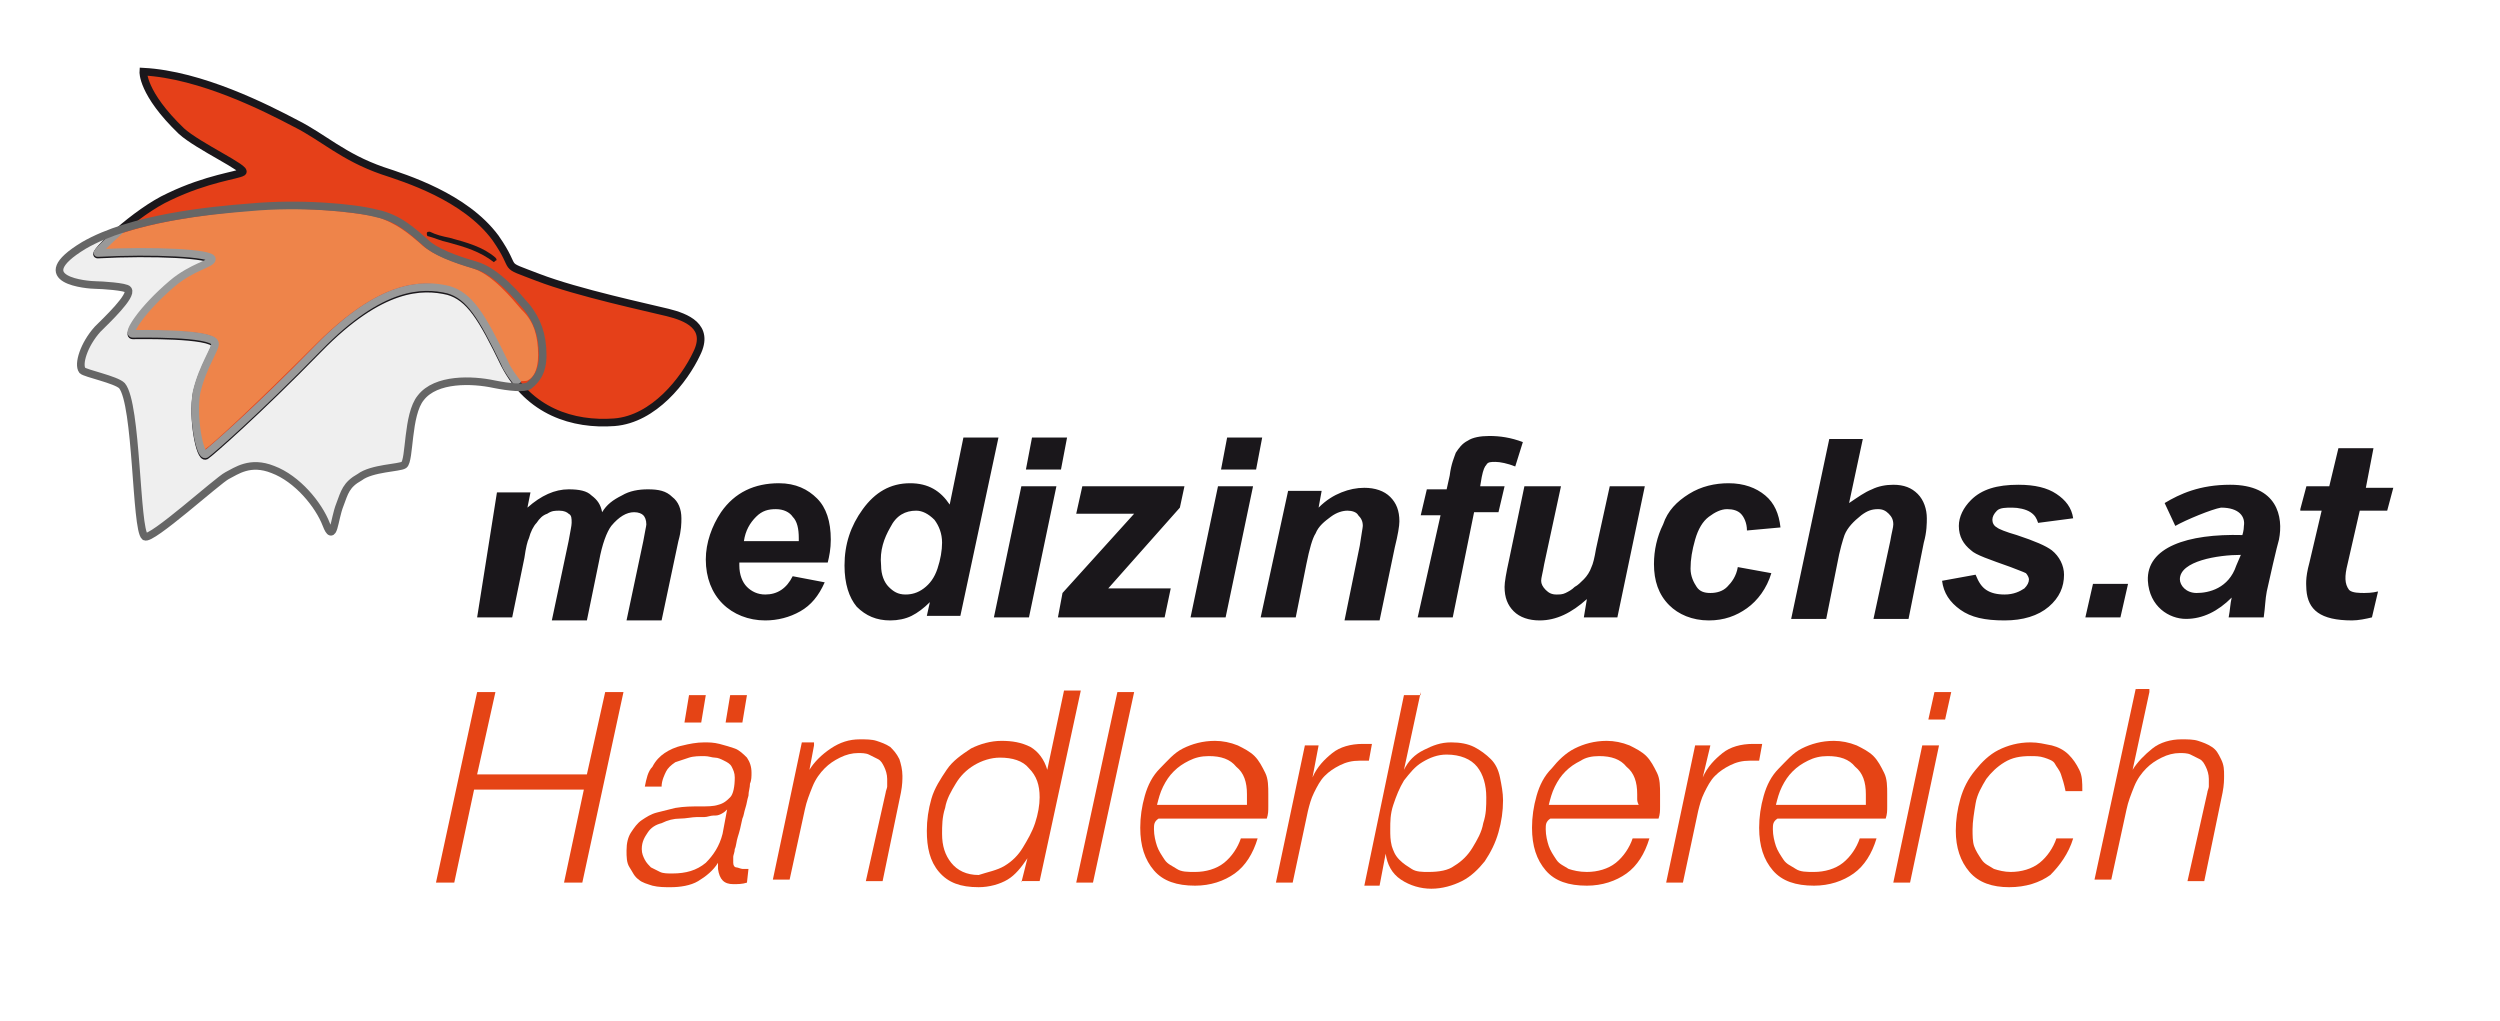 <?xml version="1.0" encoding="utf-8"?>
<!-- Generator: Adobe Illustrator 21.0.2, SVG Export Plug-In . SVG Version: 6.00 Build 0)  -->
<!DOCTYPE svg PUBLIC "-//W3C//DTD SVG 1.1//EN" "http://www.w3.org/Graphics/SVG/1.1/DTD/svg11.dtd">
<svg version="1.1" id="Ebene_1" xmlns="http://www.w3.org/2000/svg" xmlns:xlink="http://www.w3.org/1999/xlink" x="0px" y="0px"
	 width="164px" height="67px" viewBox="0 0 164 67" enable-background="new 0 0 164 67" xml:space="preserve">
<g>
	<path fill="#E54415" d="M32.5,45.4l-1.2,5.4h7.2l1.2-5.4h1.2l-2.7,12.5h-1.2l1.3-6.1h-7.2l-1.3,6.1h-1.2l2.7-12.5H32.5z"/>
	<path fill="#E54415" d="M42.8,50.3c0.2-0.4,0.5-0.7,0.8-0.9c0.3-0.2,0.7-0.4,1.2-0.5c0.4-0.1,0.9-0.2,1.4-0.2c0.3,0,0.6,0,1,0.1
		c0.4,0.1,0.7,0.2,1,0.3s0.6,0.4,0.8,0.6c0.2,0.3,0.3,0.6,0.3,1c0,0.2,0,0.5-0.1,0.7c0,0.3-0.1,0.5-0.1,0.8
		c-0.1,0.3-0.1,0.5-0.2,0.8c-0.1,0.3-0.1,0.5-0.2,0.7c-0.1,0.5-0.2,0.9-0.3,1.2c-0.1,0.3-0.1,0.6-0.2,0.8c0,0.2-0.1,0.4-0.1,0.5
		c0,0.1,0,0.3,0,0.4c0,0.2,0.1,0.3,0.2,0.3c0.1,0,0.3,0.1,0.4,0.1c0.1,0,0.2,0,0.2,0c0.1,0,0.1,0,0.2,0L49,57.9
		C48.7,58,48.4,58,48.1,58c-0.6,0-0.9-0.3-1-1c0-0.1,0-0.2,0-0.2c0-0.1,0-0.2,0-0.2l0,0c-0.3,0.5-0.8,0.9-1.3,1.2s-1.2,0.4-1.8,0.4
		c-0.4,0-0.8,0-1.2-0.1c-0.3-0.1-0.7-0.2-0.9-0.4c-0.3-0.2-0.4-0.5-0.6-0.8s-0.2-0.7-0.2-1.1c0-0.5,0.1-0.9,0.3-1.2
		c0.2-0.3,0.4-0.6,0.7-0.8c0.3-0.2,0.6-0.4,1-0.5c0.4-0.1,0.8-0.2,1.2-0.3c0.6-0.1,1.1-0.1,1.6-0.1c0.5,0,0.9,0,1.2-0.1
		c0.4-0.1,0.6-0.3,0.8-0.5c0.2-0.2,0.3-0.7,0.3-1.3c0-0.3-0.1-0.5-0.2-0.7c-0.1-0.2-0.3-0.3-0.5-0.4c-0.2-0.1-0.4-0.2-0.6-0.2
		c-0.2,0-0.4-0.1-0.7-0.1c-0.3,0-0.7,0-1,0.1c-0.3,0.1-0.6,0.2-0.9,0.3c-0.3,0.2-0.5,0.4-0.6,0.6s-0.3,0.6-0.3,1h-1.1
		C42.4,51.1,42.5,50.6,42.8,50.3z M47.7,53.1c-0.1,0.1-0.2,0.2-0.4,0.3c-0.2,0.1-0.3,0.1-0.5,0.1s-0.4,0.1-0.6,0.1s-0.4,0-0.5,0
		c-0.3,0-0.7,0.1-1.1,0.1s-0.8,0.1-1.2,0.3c-0.4,0.1-0.7,0.3-0.9,0.6c-0.2,0.3-0.4,0.6-0.4,1.1c0,0.3,0.1,0.5,0.2,0.7
		c0.1,0.2,0.3,0.4,0.4,0.5c0.2,0.1,0.4,0.2,0.6,0.3c0.2,0.1,0.5,0.1,0.8,0.1c0.9,0,1.6-0.2,2.2-0.7c0.5-0.5,0.9-1.1,1.1-1.9
		L47.7,53.1L47.7,53.1z M46.3,45.6l-0.3,1.8h-1.1l0.3-1.8H46.3z M49,45.6l-0.3,1.8h-1.1l0.3-1.8H49z"/>
	<path fill="#E54415" d="M53.4,48.9l-0.3,1.6h0c0.3-0.5,0.8-1,1.4-1.4s1.2-0.6,1.9-0.6c0.4,0,0.8,0,1.1,0.1c0.3,0.1,0.6,0.2,0.9,0.4
		c0.2,0.2,0.4,0.4,0.6,0.8c0.1,0.3,0.2,0.7,0.2,1.1c0,0.2,0,0.6-0.1,1.1l-1.2,5.8h-1.1l1.3-5.8c0-0.1,0.1-0.3,0.1-0.4
		c0-0.2,0-0.3,0-0.5c0-0.3-0.1-0.6-0.2-0.8c-0.1-0.2-0.2-0.4-0.4-0.5c-0.2-0.1-0.4-0.2-0.6-0.3c-0.2-0.1-0.5-0.1-0.7-0.1
		c-0.4,0-0.8,0.1-1.2,0.3c-0.4,0.2-0.7,0.4-1,0.7c-0.3,0.3-0.6,0.7-0.8,1.2c-0.2,0.5-0.4,1-0.5,1.5l-1,4.6h-1.1l1.9-9H53.4z"/>
	<path fill="#E54415" d="M67,57.9l0.4-1.6h0c-0.4,0.6-0.8,1.1-1.3,1.4s-1.2,0.5-1.9,0.5c-1.2,0-2-0.3-2.6-1
		c-0.6-0.7-0.8-1.6-0.8-2.7c0-0.7,0.1-1.4,0.3-2.1c0.2-0.7,0.6-1.3,1-1.9c0.4-0.6,1-1,1.6-1.4c0.6-0.3,1.3-0.5,2-0.5
		c0.7,0,1.3,0.1,1.9,0.4c0.5,0.3,0.9,0.8,1.1,1.5h0l1.1-5.2h1.1l-2.7,12.5H67z M65.9,56.8c0.5-0.3,0.9-0.7,1.2-1.2
		c0.3-0.5,0.6-1,0.8-1.6c0.2-0.6,0.3-1.2,0.3-1.7c0-0.8-0.2-1.4-0.7-1.9c-0.4-0.5-1.1-0.7-1.9-0.7c-0.6,0-1.2,0.2-1.7,0.5
		c-0.5,0.3-0.9,0.7-1.2,1.2c-0.3,0.5-0.6,1-0.7,1.6c-0.2,0.6-0.2,1.2-0.2,1.7c0,0.8,0.2,1.4,0.6,1.9s1,0.8,1.8,0.8
		C64.8,57.2,65.4,57.1,65.9,56.8z"/>
	<path fill="#E54415" d="M74.4,45.4l-2.7,12.5h-1.1l2.7-12.5H74.4z"/>
	<path fill="#E54415" d="M75.7,54.4c0,0.4,0.1,0.8,0.2,1.1c0.1,0.3,0.3,0.6,0.5,0.9c0.2,0.3,0.5,0.4,0.8,0.6s0.7,0.2,1.2,0.2
		c0.7,0,1.4-0.2,1.9-0.6c0.5-0.4,0.9-1,1.1-1.6h1.1c-0.3,1-0.8,1.8-1.5,2.3s-1.6,0.8-2.6,0.8c-1.2,0-2.1-0.3-2.7-1
		c-0.6-0.7-0.9-1.6-0.9-2.8c0-0.7,0.1-1.4,0.3-2.1c0.2-0.7,0.5-1.3,1-1.8s0.9-1,1.5-1.3c0.6-0.3,1.3-0.5,2.1-0.5
		c0.5,0,1,0.1,1.5,0.3c0.4,0.2,0.8,0.4,1.1,0.7c0.3,0.3,0.5,0.7,0.7,1.1c0.2,0.4,0.2,0.9,0.2,1.4c0,0.3,0,0.5,0,0.8s0,0.5-0.1,0.8
		h-7.1C75.7,53.9,75.7,54.1,75.7,54.4z M81.8,52.4c0-0.1,0-0.2,0-0.3c0-0.8-0.2-1.4-0.7-1.8c-0.4-0.5-1-0.7-1.8-0.7
		c-0.5,0-0.9,0.1-1.3,0.3c-0.4,0.2-0.7,0.4-1,0.7c-0.3,0.3-0.5,0.6-0.7,1c-0.2,0.4-0.3,0.8-0.4,1.2h5.9
		C81.8,52.6,81.8,52.5,81.8,52.4z"/>
	<path fill="#E54415" d="M86.5,48.9L86.1,51h0c0.3-0.7,0.8-1.2,1.3-1.6s1.2-0.6,2-0.6h0.3c0.1,0,0.1,0,0.2,0s0.1,0,0.1,0l-0.2,1.1
		c-0.1,0-0.2,0-0.3,0c-0.1,0-0.2,0-0.3,0c-0.5,0-0.9,0.1-1.3,0.3s-0.7,0.4-1,0.7c-0.3,0.3-0.5,0.7-0.7,1.1s-0.3,0.8-0.4,1.2l-1,4.7
		h-1.1l1.9-9H86.5z"/>
	<path fill="#E54415" d="M93.2,45.4l-1.1,5.1h0c0.3-0.6,0.7-1,1.3-1.3s1.1-0.5,1.8-0.5c0.6,0,1.1,0.1,1.5,0.3s0.8,0.5,1.1,0.8
		c0.3,0.3,0.5,0.7,0.6,1.2c0.1,0.5,0.2,1,0.2,1.5c0,0.7-0.1,1.4-0.3,2.1c-0.2,0.7-0.5,1.3-0.9,1.9c-0.4,0.5-0.9,1-1.5,1.3
		s-1.3,0.5-2,0.5s-1.4-0.2-2-0.6s-0.9-1-1-1.7h0l-0.4,2.1h-1l2.6-12.5H93.2z M95.4,56.8c0.5-0.3,0.9-0.7,1.2-1.2
		c0.3-0.5,0.6-1,0.7-1.6c0.2-0.6,0.2-1.1,0.2-1.7c0-0.8-0.2-1.5-0.6-2s-1.1-0.8-2-0.8c-0.6,0-1.1,0.2-1.6,0.5
		c-0.5,0.3-0.8,0.7-1.2,1.2c-0.3,0.5-0.5,1-0.7,1.6c-0.2,0.6-0.2,1.1-0.2,1.6c0,0.4,0,0.7,0.1,1.1c0.1,0.3,0.2,0.6,0.5,0.9
		s0.5,0.4,0.8,0.6s0.7,0.2,1.1,0.2C94.4,57.2,95,57.1,95.4,56.8z"/>
	<path fill="#E54415" d="M101.4,54.4c0,0.4,0.1,0.8,0.2,1.1c0.1,0.3,0.3,0.6,0.5,0.9s0.5,0.4,0.8,0.6c0.3,0.1,0.7,0.2,1.2,0.2
		c0.7,0,1.4-0.2,1.9-0.6c0.5-0.4,0.9-1,1.1-1.6h1.1c-0.3,1-0.8,1.8-1.5,2.3c-0.7,0.5-1.6,0.8-2.6,0.8c-1.2,0-2.1-0.3-2.7-1
		c-0.6-0.7-0.9-1.6-0.9-2.8c0-0.7,0.1-1.4,0.3-2.1c0.2-0.7,0.5-1.3,1-1.8c0.4-0.5,0.9-1,1.5-1.3c0.6-0.3,1.3-0.5,2.1-0.5
		c0.5,0,1,0.1,1.5,0.3c0.4,0.2,0.8,0.4,1.1,0.7c0.3,0.3,0.5,0.7,0.7,1.1c0.2,0.4,0.2,0.9,0.2,1.4c0,0.3,0,0.5,0,0.8s0,0.5-0.1,0.8
		h-7.1C101.4,53.9,101.4,54.1,101.4,54.4z M107.4,52.4c0-0.1,0-0.2,0-0.3c0-0.8-0.2-1.4-0.7-1.8c-0.4-0.5-1-0.7-1.8-0.7
		c-0.5,0-0.9,0.1-1.2,0.3c-0.4,0.2-0.7,0.4-1,0.7c-0.3,0.3-0.5,0.6-0.7,1s-0.3,0.8-0.4,1.2h5.9C107.4,52.6,107.4,52.5,107.4,52.4z"
		/>
	<path fill="#E54415" d="M112.2,48.9l-0.5,2.1h0c0.3-0.7,0.8-1.2,1.3-1.6c0.5-0.4,1.2-0.6,2-0.6h0.3c0.1,0,0.1,0,0.2,0
		c0,0,0.1,0,0.1,0l-0.2,1.1c-0.1,0-0.2,0-0.3,0s-0.2,0-0.3,0c-0.5,0-0.9,0.1-1.3,0.3c-0.4,0.2-0.7,0.4-1,0.7
		c-0.3,0.3-0.5,0.7-0.7,1.1s-0.3,0.8-0.4,1.2l-1,4.7h-1.1l1.9-9H112.2z"/>
	<path fill="#E54415" d="M116.3,54.4c0,0.4,0.1,0.8,0.2,1.1c0.1,0.3,0.3,0.6,0.5,0.9c0.2,0.3,0.5,0.4,0.8,0.6s0.7,0.2,1.2,0.2
		c0.7,0,1.4-0.2,1.9-0.6c0.5-0.4,0.9-1,1.1-1.6h1.1c-0.3,1-0.8,1.8-1.5,2.3s-1.6,0.8-2.6,0.8c-1.2,0-2.1-0.3-2.7-1
		c-0.6-0.7-0.9-1.6-0.9-2.8c0-0.7,0.1-1.4,0.3-2.1c0.2-0.7,0.5-1.3,1-1.8s0.9-1,1.5-1.3c0.6-0.3,1.3-0.5,2.1-0.5
		c0.5,0,1,0.1,1.5,0.3c0.4,0.2,0.8,0.4,1.1,0.7c0.3,0.3,0.5,0.7,0.7,1.1c0.2,0.4,0.2,0.9,0.2,1.4c0,0.3,0,0.5,0,0.8s0,0.5-0.1,0.8
		h-7.1C116.3,53.9,116.3,54.1,116.3,54.4z M122.4,52.4c0-0.1,0-0.2,0-0.3c0-0.8-0.2-1.4-0.7-1.8c-0.4-0.5-1-0.7-1.8-0.7
		c-0.5,0-0.9,0.1-1.3,0.3c-0.4,0.2-0.7,0.4-1,0.7c-0.3,0.3-0.5,0.6-0.7,1c-0.2,0.4-0.3,0.8-0.4,1.2h5.9
		C122.4,52.6,122.4,52.5,122.4,52.4z"/>
	<path fill="#E54415" d="M127.2,48.9l-1.9,9h-1.1l1.9-9H127.2z M128,45.4l-0.4,1.8h-1.1l0.4-1.8H128z"/>
	<path fill="#E54415" d="M135.2,50.8c-0.1-0.3-0.3-0.5-0.4-0.7s-0.4-0.3-0.7-0.4c-0.3-0.1-0.6-0.1-0.9-0.1c-0.7,0-1.2,0.1-1.7,0.4
		c-0.5,0.3-0.9,0.7-1.2,1.1c-0.3,0.5-0.6,1-0.7,1.6s-0.2,1.2-0.2,1.7c0,0.4,0,0.8,0.1,1.1c0.1,0.3,0.3,0.6,0.5,0.9s0.5,0.4,0.8,0.6
		c0.3,0.1,0.7,0.2,1.1,0.2c0.7,0,1.4-0.2,1.9-0.6s0.9-1,1.1-1.6h1.1c-0.3,1-0.9,1.8-1.5,2.4c-0.7,0.5-1.6,0.8-2.7,0.8
		c-1.1,0-2-0.3-2.6-1c-0.6-0.7-0.9-1.6-0.9-2.7c0-0.7,0.1-1.4,0.3-2.1c0.2-0.7,0.5-1.3,1-1.9c0.4-0.5,0.9-1,1.5-1.3s1.3-0.5,2.1-0.5
		c0.5,0,0.9,0.1,1.4,0.2c0.4,0.1,0.8,0.3,1.1,0.6c0.3,0.3,0.5,0.6,0.7,1s0.2,0.8,0.2,1.4h-1.1C135.4,51.4,135.3,51.1,135.2,50.8z"/>
	<path fill="#E54415" d="M141,45.4l-1.1,5.1h0c0.3-0.5,0.8-1,1.3-1.4s1.2-0.6,1.9-0.6c0.4,0,0.8,0,1.1,0.1c0.3,0.1,0.6,0.2,0.9,0.4
		s0.4,0.4,0.6,0.8s0.2,0.7,0.2,1.1c0,0.2,0,0.6-0.1,1.1l-1.2,5.8h-1.1l1.3-5.8c0-0.1,0.1-0.3,0.1-0.4c0-0.2,0-0.3,0-0.5
		c0-0.3-0.1-0.6-0.2-0.8c-0.1-0.2-0.2-0.4-0.4-0.5s-0.4-0.2-0.6-0.3c-0.2-0.1-0.5-0.1-0.7-0.1c-0.4,0-0.8,0.1-1.2,0.3
		c-0.4,0.2-0.7,0.4-1,0.7c-0.3,0.3-0.6,0.7-0.8,1.2c-0.2,0.5-0.4,1-0.5,1.5l-1,4.6h-1.1l2.7-12.5H141z"/>
</g>
<polygon fill="#1A171B" points="80.1,30.8 82.4,30.8 82.8,28.7 80.5,28.7 "/>
<polygon fill="#1A171B" points="67.3,30.8 69.6,30.8 70,28.7 67.7,28.7 "/>
<g>
	<path opacity="0.6" fill="#E5E4E4" d="M35.6,23.3c0-1.4-0.4-2.3-1-3.1c-0.6-0.7-2-2.4-3.4-2.8c-1.4-0.4-2.7-0.9-3.3-1.5
		c-0.7-0.6-1.7-1.6-3.2-1.9c-1.5-0.4-5.1-0.7-8.3-0.4c-2.6,0.2-7.8,0.7-10.9,2.5c-3.8,2.3,0.3,2.6,0.8,2.6c0.3,0,2,0.1,2.1,0.3
		c0.3,0.4-1.4,2-2,2.6c-0.9,1-1.3,2.3-1,2.7c0.2,0.2,2.2,0.6,2.6,1c1,1.2,0.9,9.4,1.5,9.9c0.4,0.3,4.8-3.7,5.4-4
		c0.6-0.3,1.5-1,3-0.4c1.6,0.6,3,2.3,3.5,3.6c0.5,1.3,0.5-0.3,0.9-1.3c0.3-0.8,0.4-1.3,1.3-1.8c0.8-0.6,2.6-0.6,2.9-0.8
		c0.4-0.3,0.2-3.3,1.1-4.4c1-1.3,3.4-1.2,4.8-0.9c1,0.2,2,0.3,2.3,0.1C35.2,24.9,35.6,24.4,35.6,23.3z"/>
	<path fill="#E54019" stroke="#1A171B" stroke-width="0.5" d="M9.4,4.7c3.8,0.2,8.1,2.4,10,3.4c1.8,0.9,3.1,2.2,5.7,3.1
		c1.5,0.5,5.4,1.7,7.4,4.4c1.6,2.3,0.2,1.6,2.8,2.6c2.6,1,7.3,2,8.5,2.3c1.2,0.3,2.8,0.9,1.9,2.7c-0.8,1.7-2.8,4.3-5.4,4.5
		c-2.7,0.2-5.6-0.7-7.2-3.8c-1.5-3.1-2.3-4.4-3.7-4.8c-1.7-0.4-4.4-0.4-8.5,3.8c-4,4.1-7.1,6.8-7.4,7c-0.4,0.2-0.9-2.5-0.6-4.1
		c0.4-1.7,1.3-2.9,1.2-3.2c-0.2-0.7-5.1-0.6-5.4-0.6c-0.4,0,0.6-1.6,2.6-3.3c1.3-1.1,2.6-1.3,2.6-1.6c0-0.4-3.8-0.6-7.5-0.4
		c-0.4,0,2.5-2.8,4.7-3.8c2.5-1.2,4.5-1.4,4.8-1.6c0.4-0.2-2.9-1.7-4-2.7C9.3,6.1,9.4,4.7,9.4,4.7z"/>
	<path fill="#EE844A" d="M10.2,21.7c3.9,0,4,0.5,4,0.7c0,0.2-0.1,0.4-0.3,0.8c-0.3,0.6-0.7,1.4-0.9,2.4c-0.3,1.4,0.1,3.6,0.4,3.9
		c0.5-0.3,3.3-2.9,7.3-6.9c2.6-2.6,5-4,7.2-4c0.5,0,0.9,0.1,1.4,0.2c1.6,0.4,2.3,1.8,3.8,4.9c0.2,0.5,0.5,1.3,0.9,1.3c0,0,0,0,0.1,0
		c0.4,0,0.5,0,0.6-0.1c0.2-0.1,0.6-0.5,0.6-1.6c0-1.3-0.3-2.2-1-2.9l-0.1-0.1c-0.6-0.7-1.9-2.3-3.2-2.7c-1.6-0.5-2.8-1-3.4-1.6
		L27.6,16c-0.7-0.6-1.6-1.4-3-1.8c-1-0.2-3.2-0.5-5.7-0.5c-0.9,0-1.7,0-2.5,0.1C14.6,14,11,14.3,8,15.3c-0.6,0.5-1.1,1-1.3,1.2
		c1-0.1,2.1-0.1,3.1-0.1c1.2,0,2.2,0,2.9,0.1c1.1,0.1,1.3,0.3,1.4,0.5c0,0.2-0.2,0.3-0.7,0.5c-0.5,0.2-1.3,0.5-2,1.2
		c-1.7,1.4-2.5,2.6-2.6,3c0,0,0.1,0,0.1,0C9.2,21.7,9.7,21.7,10.2,21.7z"/>
	<path fill="#1A171B" d="M32.4,17.2C32.3,17.2,32.3,17.2,32.4,17.2c-0.9-0.7-1.9-1-3-1.3c-0.5-0.1-0.9-0.3-1.3-0.4
		c-0.1,0-0.1-0.1-0.1-0.2c0-0.1,0.1-0.1,0.2-0.1c0.4,0.2,0.8,0.3,1.3,0.4c1.1,0.3,2.2,0.6,3,1.3c0.1,0.1,0.1,0.2,0,0.2
		C32.5,17.1,32.4,17.2,32.4,17.2z"/>
	<path fill="none" stroke="#999999" stroke-width="0.5" d="M34,25.2c-0.3-0.4-0.7-0.9-0.9-1.4c-1.5-3.1-2.3-4.4-3.7-4.8
		c-1.7-0.4-4.4-0.4-8.5,3.8c-4,4.1-7.1,6.8-7.4,7c-0.4,0.2-0.9-2.5-0.6-4.1c0.4-1.7,1.3-2.9,1.2-3.2c-0.2-0.7-5.1-0.6-5.4-0.6
		c-0.4,0,0.6-1.6,2.6-3.3c1.3-1.1,2.6-1.3,2.6-1.6c0-0.4-3.8-0.6-7.5-0.4C6.3,16.6,7,15.9,8,15"/>
	<path fill="none" stroke="#666666" stroke-width="0.5" d="M35.6,23.3c0-1.4-0.4-2.3-1-3.1c-0.6-0.7-2-2.4-3.4-2.8
		c-1.4-0.4-2.7-0.9-3.3-1.5c-0.7-0.6-1.7-1.6-3.2-1.9c-1.5-0.4-5.1-0.7-8.3-0.4c-2.6,0.2-7.8,0.7-10.9,2.5c-3.8,2.3,0.3,2.6,0.8,2.6
		c0.3,0,2,0.1,2.1,0.3c0.3,0.4-1.4,2-2,2.6c-0.9,1-1.3,2.3-1,2.7c0.2,0.2,2.2,0.6,2.6,1c1,1.2,0.9,9.4,1.5,9.9
		c0.4,0.3,4.8-3.7,5.4-4c0.6-0.3,1.5-1,3-0.4c1.6,0.6,3,2.3,3.5,3.6c0.5,1.3,0.5-0.3,0.9-1.3c0.3-0.8,0.4-1.3,1.3-1.8
		c0.8-0.6,2.6-0.6,2.9-0.8c0.4-0.3,0.2-3.3,1.1-4.4c1-1.3,3.4-1.2,4.8-0.9c1,0.2,2,0.3,2.3,0.1C35.2,24.9,35.6,24.4,35.6,23.3z"/>
</g>
<path fill="#1A171B" d="M136.8,40.5h2.3l0.5-2.2h-2.3L136.8,40.5z M128.6,40c0.7,0.5,1.6,0.7,2.9,0.7c1.2,0,2.2-0.3,2.9-0.9
	c0.7-0.6,1-1.3,1-2.1c0-0.6-0.3-1.2-0.8-1.6c-0.4-0.3-1.1-0.6-2.3-1c-0.7-0.2-1.2-0.4-1.3-0.5c-0.2-0.1-0.3-0.3-0.3-0.5
	c0-0.2,0.1-0.4,0.3-0.6c0.2-0.2,0.6-0.2,1-0.2s0.9,0.1,1.2,0.3c0.3,0.2,0.4,0.4,0.5,0.7L136,34c-0.1-0.7-0.5-1.2-1.1-1.6
	c-0.6-0.4-1.4-0.6-2.5-0.6c-1.4,0-2.4,0.3-3.1,1c-0.5,0.5-0.8,1.1-0.8,1.7c0,0.7,0.3,1.2,0.8,1.6c0.3,0.3,1.2,0.6,2.6,1.1
	c0.5,0.2,0.8,0.3,1,0.4c0.1,0.1,0.2,0.3,0.2,0.4c0,0.2-0.1,0.4-0.3,0.6c-0.3,0.2-0.7,0.4-1.3,0.4c-0.5,0-0.9-0.1-1.2-0.3
	c-0.3-0.2-0.5-0.5-0.7-1l-2.2,0.4C127.5,38.9,127.9,39.5,128.6,40 M120.5,37.1c0.2-1.1,0.4-1.7,0.5-2c0.2-0.5,0.6-0.9,1.1-1.3
	c0.4-0.3,0.7-0.4,1.1-0.4c0.3,0,0.5,0.1,0.7,0.3c0.2,0.2,0.3,0.4,0.3,0.7c0,0.2-0.1,0.5-0.2,1.1l-1.1,5.1h2.3l1-5
	c0.2-0.7,0.2-1.3,0.2-1.6c0-0.6-0.2-1.2-0.6-1.6c-0.4-0.4-0.9-0.6-1.6-0.6c-0.5,0-1,0.1-1.4,0.3c-0.5,0.2-0.9,0.5-1.5,0.9l0.9-4.2
	H120l-2.5,11.8h2.3L120.5,37.1z M113.3,38.5c-0.3,0.3-0.7,0.4-1.1,0.4c-0.4,0-0.7-0.1-0.9-0.4c-0.2-0.3-0.4-0.7-0.4-1.2
	c0-0.6,0.1-1.2,0.3-1.9c0.2-0.7,0.5-1.2,0.9-1.5c0.4-0.3,0.8-0.5,1.2-0.5c0.4,0,0.7,0.1,0.9,0.3c0.2,0.2,0.4,0.6,0.4,1.1l2.2-0.2
	c-0.1-0.9-0.4-1.6-1-2.1c-0.6-0.5-1.4-0.8-2.4-0.8c-0.9,0-1.8,0.2-2.6,0.7c-0.8,0.5-1.4,1.1-1.7,2c-0.4,0.8-0.6,1.7-0.6,2.6
	c0,1.1,0.3,2,1,2.7c0.6,0.6,1.5,1,2.6,1c1,0,1.8-0.3,2.5-0.8c0.7-0.5,1.3-1.3,1.6-2.3l-2.2-0.4C113.9,37.8,113.6,38.2,113.3,38.5
	 M99,36.7c-0.2,0.9-0.3,1.5-0.3,1.8c0,0.7,0.2,1.2,0.6,1.6c0.4,0.4,1,0.6,1.7,0.6c1.1,0,2.1-0.5,3.1-1.4l-0.2,1.2h2.2l1.8-8.6h-2.3
	l-0.9,4.1c-0.1,0.6-0.2,1-0.3,1.2c-0.1,0.3-0.3,0.6-0.5,0.8c-0.2,0.2-0.4,0.4-0.6,0.5c-0.2,0.2-0.4,0.3-0.6,0.4
	c-0.2,0.1-0.4,0.1-0.6,0.1c-0.3,0-0.5-0.1-0.7-0.3c-0.2-0.2-0.3-0.4-0.3-0.6c0-0.2,0.1-0.5,0.2-1.1l1.1-5.1H100L99,36.7z M97.1,31.9
	l0.1-0.6c0.1-0.5,0.2-0.7,0.3-0.8c0.1-0.2,0.3-0.2,0.6-0.2c0.3,0,0.8,0.1,1.3,0.3l0.5-1.6c-0.8-0.3-1.5-0.4-2.2-0.4
	c-0.6,0-1.1,0.1-1.4,0.3c-0.4,0.2-0.6,0.5-0.8,0.8c-0.1,0.3-0.3,0.7-0.4,1.5l-0.2,0.9h-1.3l-0.4,1.7h1.3L93,40.5h2.3l1.4-6.9h1.6
	l0.4-1.7H97.1z M82.7,40.5H85l0.7-3.5c0.2-1,0.4-1.7,0.6-2c0.2-0.5,0.6-0.8,1-1.1c0.4-0.3,0.8-0.4,1.1-0.4c0.3,0,0.6,0.1,0.7,0.3
	c0.2,0.2,0.3,0.4,0.3,0.7c0,0.1-0.1,0.6-0.2,1.3l-1,4.9h2.3l1-4.8c0.2-0.8,0.3-1.4,0.3-1.7c0-0.7-0.2-1.2-0.6-1.6
	c-0.4-0.4-1-0.6-1.7-0.6c-0.5,0-1,0.1-1.5,0.3c-0.5,0.2-1,0.5-1.5,1l0.2-1.1h-2.2L82.7,40.5z M78.1,40.5h2.3l1.8-8.6h-2.3L78.1,40.5
	z M76.4,40.5l0.4-1.9h-4.1l4.7-5.3l0.3-1.4H71l-0.4,1.8h3.8l-4.7,5.2l-0.3,1.6H76.4z M65.2,40.5h2.3l1.8-8.6H67L65.2,40.5z
	 M58.4,34.6c0.4-0.8,1-1.1,1.7-1.1c0.4,0,0.8,0.2,1.2,0.6c0.3,0.4,0.5,0.9,0.5,1.5c0,0.5-0.1,1.1-0.3,1.7c-0.2,0.6-0.5,1-0.9,1.3
	c-0.4,0.3-0.8,0.4-1.2,0.4c-0.5,0-0.8-0.2-1.1-0.5c-0.3-0.3-0.5-0.8-0.5-1.4C57.7,36.1,58,35.3,58.4,34.6 M65.5,28.7h-2.3l-0.9,4.4
	c-0.6-0.9-1.4-1.4-2.6-1.4c-1.3,0-2.3,0.6-3.1,1.7c-0.8,1.1-1.2,2.3-1.2,3.7c0,1.2,0.3,2.1,0.8,2.7c0.6,0.6,1.3,0.9,2.2,0.9
	c0.5,0,1-0.1,1.4-0.3c0.4-0.2,0.8-0.5,1.2-0.9l-0.2,0.9h2.2L65.5,28.7z M48.8,35.5c0.1-0.7,0.4-1.2,0.8-1.6c0.4-0.4,0.8-0.5,1.3-0.5
	c0.5,0,0.9,0.2,1.1,0.5c0.3,0.3,0.4,0.8,0.4,1.4c0,0.1,0,0.1,0,0.2H48.8z M54.5,35.4c0-1.2-0.3-2.1-0.9-2.7c-0.6-0.6-1.4-1-2.5-1
	c-1.6,0-2.9,0.6-3.8,1.9c-0.6,0.9-1,2-1,3.1c0,1.2,0.4,2.2,1.1,2.9c0.7,0.7,1.7,1.1,2.8,1.1c0.8,0,1.6-0.2,2.3-0.6
	c0.7-0.4,1.2-1,1.6-1.9L52,37.8c-0.4,0.8-1,1.2-1.8,1.2c-0.5,0-0.9-0.2-1.2-0.5c-0.3-0.3-0.5-0.8-0.5-1.4c0,0,0-0.1,0-0.2h5.8
	C54.4,36.5,54.5,36,54.5,35.4 M31.3,40.5h2.3l0.8-3.9c0.1-0.7,0.2-1.1,0.3-1.3c0.1-0.4,0.3-0.8,0.5-1c0.2-0.3,0.4-0.5,0.7-0.6
	c0.3-0.2,0.5-0.2,0.8-0.2c0.3,0,0.5,0.1,0.6,0.2c0.2,0.1,0.2,0.3,0.2,0.6c0,0.2-0.1,0.6-0.2,1.2l-1.1,5.2h2.3l0.8-3.9
	c0.2-1.1,0.5-1.9,0.8-2.3c0.5-0.6,1-0.9,1.5-0.9c0.3,0,0.5,0.1,0.6,0.2c0.1,0.1,0.2,0.3,0.2,0.6c0,0.1-0.1,0.5-0.2,1.1l-1.1,5.2h2.3
	l1.1-5.2c0.2-0.7,0.2-1.2,0.2-1.5c0-0.6-0.2-1.1-0.6-1.4c-0.4-0.4-0.9-0.5-1.6-0.5c-0.6,0-1.2,0.1-1.7,0.4c-0.6,0.3-1,0.6-1.3,1.1
	c-0.1-0.5-0.3-0.8-0.7-1.1c-0.3-0.3-0.8-0.4-1.5-0.4c-0.9,0-1.8,0.4-2.7,1.2l0.2-1h-2.2L31.3,40.5z M142.7,34.5L142,33
	c1-0.6,2.3-1.2,4.3-1.2c3.1,0,3.5,2.1,3.2,3.6c-0.1,0.3-0.7,2.9-0.8,3.4c-0.1,0.5-0.1,1-0.2,1.7h-2.3c0.1-0.5,0.1-0.9,0.2-1.3
	c-0.9,0.9-1.9,1.4-3,1.4c-1.1,0-2.4-0.8-2.5-2.5c-0.1-2.2,2.6-3.1,6.2-3c0,0,0.1-0.3,0.1-0.6c0.1-0.6-0.3-1.2-1.5-1.2
	C145.1,33.4,143.4,34.1,142.7,34.5z M147,36.4c-1.5,0-4,0.4-4,1.6c0,0.4,0.4,0.9,1.1,0.9c0.8,0,2.1-0.3,2.6-1.8L147,36.4z
	 M150.9,33.4l0.4-1.5l1.5,0l0.6-2.5l2.3,0l-0.5,2.6l1.8,0l-0.4,1.5l-1.8,0L154,37c-0.2,0.8-0.2,1.3,0.1,1.7c0.2,0.2,0.7,0.2,1,0.2
	c0.1,0,0.5,0,0.9-0.1l-0.4,1.7c-0.4,0.1-0.9,0.2-1.3,0.2c-2.1,0-2.9-0.7-3-2c0-0.3-0.1-0.7,0.2-1.8l0.8-3.4H150.9z"/>
</svg>

